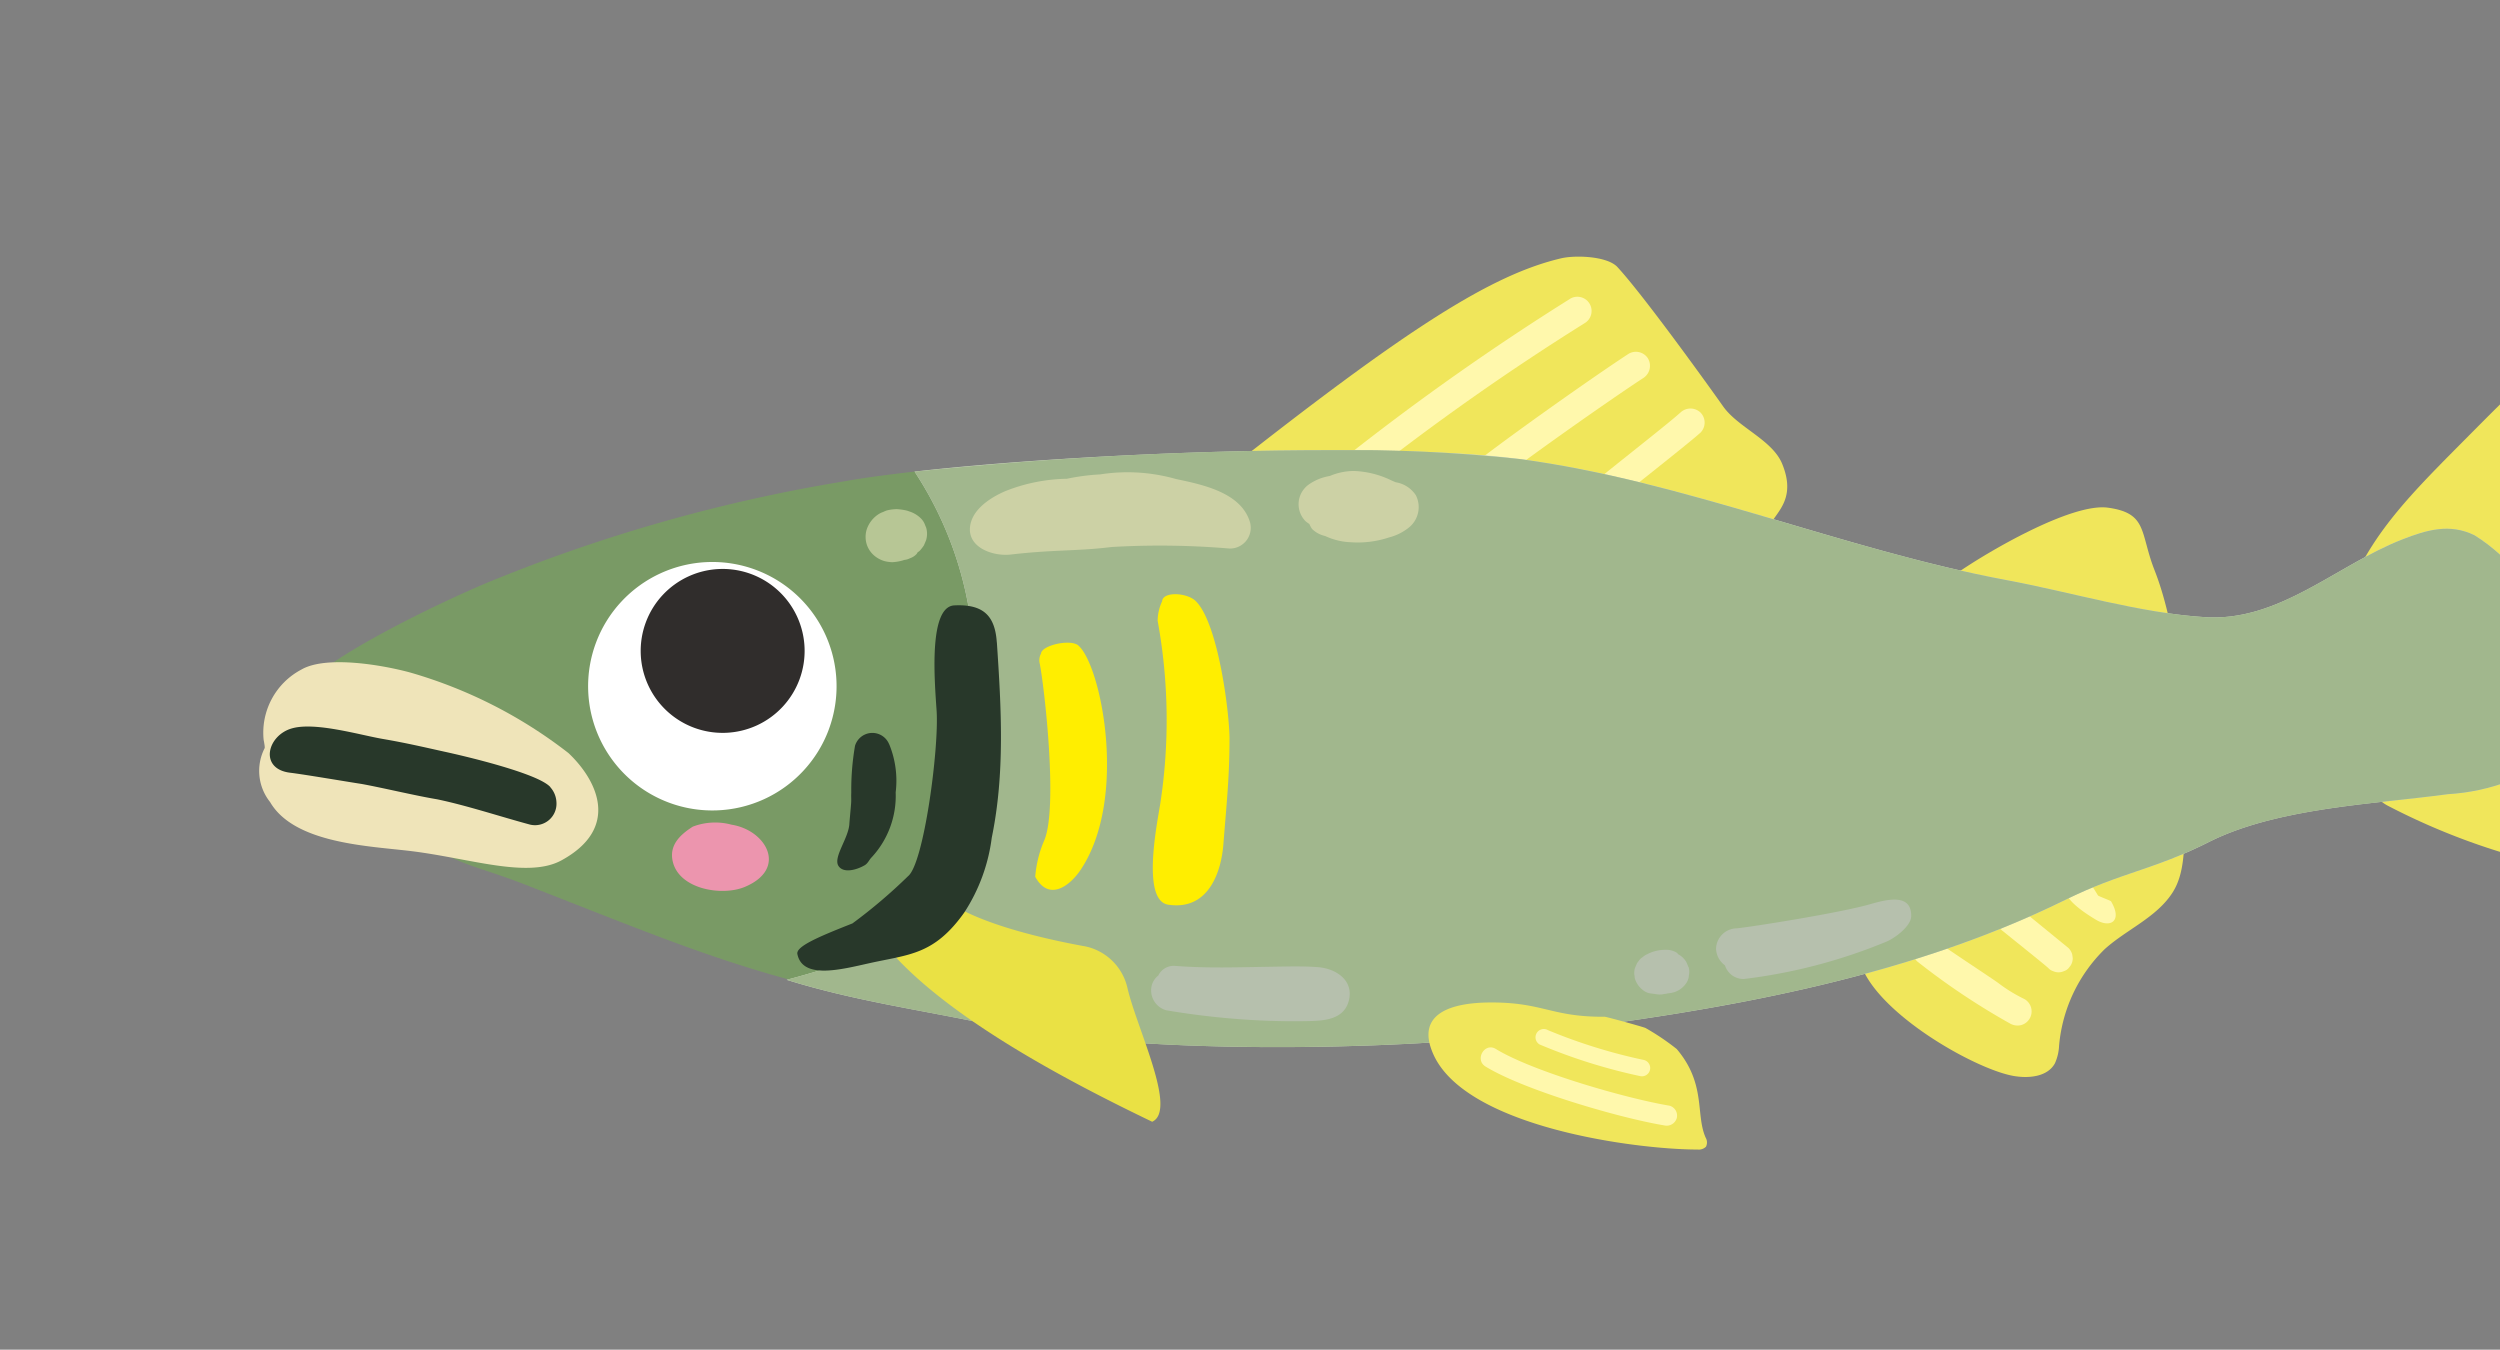<svg xmlns="http://www.w3.org/2000/svg" xmlns:xlink="http://www.w3.org/1999/xlink" width="163" height="88" viewBox="0 0 163 88"><rect x="0" y="0" width="163" height="88" fill="#808080" stroke="none"/><defs><clipPath id="a"><rect width="163" height="88" transform="translate(138.18 6373)" fill="#fff" stroke="#707070" stroke-width="1"/></clipPath><clipPath id="b"><rect width="212.285" height="58.518" fill="none"/></clipPath><clipPath id="c"><path d="M24.606,6.074a23.527,23.527,0,0,1,3.81,14.855c-.478-.028-.981-.058-1.434-.08.2,1.7.47,3.218.7,4.616a25.144,25.144,0,0,1-7.44,12.545c-1.171.406-2.459.8-3.975,1.2,4.467,1.387,8.683,1.956,13.125,2.9,9.454,2.006,26.093,1.768,35.773.583C76.894,41.253,89.079,39.195,99.633,34c3.666-1.81,5.708-1.931,9.357-3.771,4.445-2.24,10.791-2.473,15.6-3.122a13.469,13.469,0,0,0,3.964-.845c.05-.235,1.4-.942,1.914-1.829,1.144-1.967,1.193-5.572.812-7.722a11.678,11.678,0,0,0-4.97-6.489c-1.616-.785-3.105-.345-4.7.276-4.288,1.677-8.025,5.373-12.846,5.069-4.3-.271-8.716-1.627-12.948-2.415-10.653-1.989-21.04-6.473-31.781-7.9A103.7,103.7,0,0,0,51.61,4.676a265.559,265.559,0,0,0-27,1.4" transform="translate(-16.268 -4.676)" fill="none"/></clipPath><linearGradient id="d" x1="-0.389" y1="1.162" x2="-0.366" y2="1.162" gradientUnits="objectBoundingBox"><stop offset="0" stop-color="#cfdac3"/><stop offset="0.213" stop-color="#ccd8c0"/><stop offset="0.349" stop-color="#c5d2b7"/><stop offset="0.464" stop-color="#b8c9a8"/><stop offset="0.566" stop-color="#a7bb94"/><stop offset="0.594" stop-color="#a1b78d"/><stop offset="1" stop-color="#a1b78d"/></linearGradient></defs><g transform="translate(-138.18 -6373)" clip-path="url(#a)"><g transform="translate(144.527 6389.431)"><g transform="translate(0 0)"><g clip-path="url(#b)"><path d="M89.928,32.1c-3.235-3.79-6.628-7.838-11.451-9.97-.514-.229-.646-.765-.4-1.6,1.265-4.224,2.9-8.3,4.172-12.523C83.071,5.3,83.309.691,79.709.061,77.466-.331,74.985,1.23,73.2,2.374,68.926,5.117,65.318,8.8,61.76,12.38c-4.531,4.567-7.691,7.719-8.57,14.313l-.7,5.332a3.052,3.052,0,0,0,.268,1.782c.746,1.439,2.238,1.688,3.437,1.89l.141.025a2.714,2.714,0,0,0,.55.384A44.021,44.021,0,0,0,74.916,41.02c3.649.2,7.506.533,11.045-.6,3.561-1.144,7.169-4.569,3.967-8.321" transform="translate(92.457 -0.001)" fill="#f0e65b"/><path d="M60.033,10.112C59.078,7.673,59.6,6.405,57,6.049c-2.376-.326-7.885,2.9-9.851,4.274a29.046,29.046,0,0,0-5.116,5.022L62.663,17.37c-1.638-2.044-1.387-4.083-2.63-7.257" transform="translate(74.091 10.621)" fill="#f0e65b"/><path d="M52.958,17.09c-2.934.782-7.23.71-9.818,2.3-5.572,3.434,5.116,9.979,8.542,10.581.992.174,2.218.061,2.7-.823a3.14,3.14,0,0,0,.271-1.144,10.03,10.03,0,0,1,2.975-6.3c1.437-1.293,3.384-2.064,4.426-3.694.826-1.29.732-3.008.815-4.539a70.509,70.509,0,0,1-9.909,3.616" transform="translate(73.252 23.749)" fill="#f0e65b"/><path d="M50.127,20.213a9.965,9.965,0,0,1-1.7-1.039c-.274-.218-3.757-2.492-4.006-2.738a.925.925,0,0,0-1.307,1.309,45.907,45.907,0,0,0,6.075,4.064.986.986,0,0,0,.713.094.926.926,0,0,0,.221-1.691" transform="translate(75.533 28.502)" fill="#fff8ac"/><path d="M50.345,19.118a.941.941,0,0,0-.238-.409l-4.039-3.3a.894.894,0,0,0-1.011-.191.661.661,0,0,0-.3.191c-.047.061-.1.124-.144.188a.892.892,0,0,0-.127.467l.033.246a.941.941,0,0,0,.238.409c.268.265,3.771,3.036,4.039,3.3a.676.676,0,0,0,.3.191.833.833,0,0,0,.713,0,.661.661,0,0,0,.3-.191c.047-.064.1-.124.144-.188a.892.892,0,0,0,.127-.467l-.033-.246" transform="translate(78.415 26.675)" fill="#fff8ac"/><path d="M49.422,16.286c-.028-.047-.815-.332-.848-.381-.268-.392-.627-1.2-1.218-1.119l-.246.033a.914.914,0,0,0-.409.238c-.05.061-.1.124-.144.185-.575.743,1.323,1.912,1.887,2.249.939.561,1.735.08.978-1.2" transform="translate(81.874 26.051)" fill="#fff8ac"/><path d="M62.978,20.008c-2.937-2.771,1.528-2.649,0-6.384-.646-1.575-2.879-2.368-3.857-3.757S53.919,2.61,52.234.789C51.582.079,49.515,0,48.573.217c-4.542,1.069-9.984,4.509-21.979,13.976l6.081,2.053c.613,2.136,3.235,2.832,5.434,3.171l18.791,2.9a54.351,54.351,0,0,0,7,.774c1.315.03.7.094.71-1.216.011-.751-1.094-1.348-1.635-1.862" transform="translate(46.875 0.192)" fill="#f0e65b"/><path d="M44.209,1.185A163.747,163.747,0,0,0,29.67,11.426a.93.93,0,0,0,0,1.307.946.946,0,0,0,1.309,0A161.655,161.655,0,0,1,45.143,2.782a.925.925,0,0,0-.934-1.6" transform="translate(51.822 1.862)" fill="#fff8ac"/><path d="M44.392,2.813a.934.934,0,0,0-1.265-.332c-2.252,1.464-8.608,5.945-10.678,7.658a.932.932,0,0,0,0,1.307.946.946,0,0,0,1.309,0c1.948-1.611,8.183-5.989,10.3-7.368a.947.947,0,0,0,.332-1.265" transform="translate(56.723 4.148)" fill="#fff8ac"/><path d="M42.774,3.956a.949.949,0,0,0-1.309,0c-.983.887-5.177,4.13-6.163,5.017a.936.936,0,0,0,0,1.309.949.949,0,0,0,1.309,0c.986-.887,5.18-4.133,6.163-5.017a.933.933,0,0,0,0-1.309" transform="translate(61.752 6.511)" fill="#fff8ac"/><path d="M44.728,5.182c-1.727.2-3.274.4-4.547.63a105.882,105.882,0,0,0-22.692,6.362c-3.71,1.478-12.136,5.636-12.537,7.249-.856.646,4.033,1.05,4.2,2.213a2.473,2.473,0,0,0,.586,1.3,3.018,3.018,0,0,0-.365,1.851,7.226,7.226,0,0,0,2.7,4.152c3.194,2.066,3.785,1.818,7.34,3.2,8.139,3.174,12.4,4.992,18.9,6.628C48.367,31.714,52.168,16.3,44.728,5.182" transform="translate(8.551 9.134)" fill="#799a65"/><path d="M131.277,16.71a11.648,11.648,0,0,0-4.97-6.489c-1.616-.785-3.105-.345-4.694.276-4.29,1.677-8.025,5.373-12.849,5.069-4.3-.271-8.716-1.624-12.948-2.415-10.65-1.989-21.037-6.476-31.778-7.9-8.434-1.122-28.074-.47-39.431.823a23.545,23.545,0,0,1,3.807,14.857c-.478-.028-.981-.064-1.434-.083.2,1.7.47,3.218.7,4.616a25.177,25.177,0,0,1-7.442,12.548c-1.171.4-2.456.8-3.973,1.2,4.464,1.384,8.683,1.95,13.122,2.892,9.456,2.008,26.1,1.771,35.776.588C76.895,41.253,89.08,39.195,99.631,34c3.666-1.807,5.708-1.928,9.36-3.771,4.445-2.24,10.788-2.473,15.595-3.122a13.362,13.362,0,0,0,3.964-.845c.053-.235,1.406-.945,1.917-1.829,1.141-1.967,1.193-5.572.809-7.722" transform="translate(28.676 8.242)" fill="#d0dbc3"/></g></g><g transform="translate(44.942 12.918)"><g clip-path="url(#c)"><rect width="115.392" height="39.434" transform="translate(0 0)" fill="url(#d)"/></g></g><g transform="translate(0 0)"><g clip-path="url(#b)"><path d="M24.978,9.413c-.511-.456-2.406-.028-2.45.517a.919.919,0,0,0-.086.638c.285,1.384,1.207,9.321.309,11.515a7.427,7.427,0,0,0-.6,2.4c.912,1.66,2.293.566,2.992-.5,3.061-4.655,1.309-13.252-.166-14.564" transform="translate(38.999 16.252)" fill="#fe0"/><path d="M29.91,17.546c0-1.729-.732-7.547-2.194-9.012-.575-.575-2.158-.646-2.2,0a3.041,3.041,0,0,0-.293,1.276,35.94,35.94,0,0,1,.16,11.993c-.246,1.478-1.182,6.26.533,6.517,2.66.4,3.456-2.2,3.591-3.923.2-2.561.4-4.351.4-6.851" transform="translate(43.909 14.235)" fill="#fe0"/><path d="M27.272,18.253A8.1,8.1,0,1,1,22.517,7.829a8.1,8.1,0,0,1,4.754,10.423" transform="translate(20.414 12.893)" fill="#fff"/><path d="M23.174,14.695a5.344,5.344,0,1,1-3.136-6.876,5.343,5.343,0,0,1,3.136,6.876" transform="translate(22.602 13.183)" fill="#302d2c"/><path d="M32.192,18.676c-2.959-.544-7.962-1.71-9.68-3.6l-4.293,2.08c3.166,5.3,12.877,10.294,18.443,12.973,1.658-.749-1.006-6.081-1.616-8.738a3.58,3.58,0,0,0-2.854-2.718" transform="translate(32.113 26.578)" fill="#eae144"/><path d="M29.528,10.756c-.116-1.74-.879-2.5-2.765-2.412-1.71.075-1.285,5-1.16,6.871.163,2.45-.826,9.954-1.862,10.785a34.162,34.162,0,0,1-3.625,3.08c-2.21.87-3.691,1.5-3.591,1.995.334,1.677,2.862,1.006,4.688.6,2.605-.58,4.213-.533,6.185-3.293a11.608,11.608,0,0,0,1.8-4.887c.867-4.21.622-8.443.334-12.738" transform="translate(29.117 14.696)" fill="#28382a"/><path d="M17.446,13.6a4.092,4.092,0,0,0-2.528.127c-.881.561-1.544,1.238-1.307,2.271.417,1.818,3.224,2.279,4.7,1.658,2.829-1.188,1.387-3.7-.865-4.056" transform="translate(23.905 23.739)" fill="#ec95ae"/><path d="M68.845,1.706a1.673,1.673,0,0,0-2.285-.6,35.454,35.454,0,0,0-7.8,8.186,1.545,1.545,0,0,0-.169,1.265,1.613,1.613,0,0,0,.467,1.279,1.71,1.71,0,0,0,2.362,0q2.391-2.18,4.788-4.359a17.462,17.462,0,0,0,2.155-2.133,3.332,3.332,0,0,0,.481-3.638" transform="translate(103.166 1.526)" fill="#fffcdd"/><path d="M68.734,12.866a7.11,7.11,0,0,0-2.149-2.354,1.584,1.584,0,0,0-.464-.155,1.642,1.642,0,0,0-2,.235,1.7,1.7,0,0,0,0,2.359c.3.293.594.586.87.9.077.083.149.171.224.257l.006.006c.111.157.221.312.318.478.052.091.1.182.146.276.044.144.086.285.119.428,0,.072.008.144.008.215,0,.047-.006.1-.008.157v0c-.014.064-.033.124-.05.185a.193.193,0,0,1,.039-.064.382.382,0,0,0-.044.077l-.006.025-.019.05-.011.011.022-.061c-.017.036-.036.058-.05.091a.635.635,0,0,0-.055.047l-.052.033-.022.011c-.077.019-.177.064-.224.077a20.378,20.378,0,0,0-2.188.5,1.726,1.726,0,0,0-1.224,1.611,1.947,1.947,0,0,0,.227.843,1.655,1.655,0,0,0,1,.768,22.621,22.621,0,0,0,3.713.307,3.657,3.657,0,0,0,1.964-.536A3.443,3.443,0,0,0,70.1,18c.729-1.854-.378-3.627-1.362-5.13m-3.022,3.108-.006.006v-.008l.014-.017-.008.019" transform="translate(109.137 17.848)" fill="#fffcdd"/><path d="M62.812,11.959,62.793,12l.017-.025,0-.014" transform="translate(110.68 21.079)" fill="#fffcdd"/><path d="M63.786,13.2a1.26,1.26,0,0,0-.47-.431,5.256,5.256,0,0,0-1.088-.384c-.058-.014-.119-.011-.18-.019-.052-.025-.108-.047-.16-.069l-.022-.006a1.467,1.467,0,0,0-.517-.061,2.383,2.383,0,0,0-.249.033l-.036,0c-.036,0-.066.022-.1.022s-.083.017-.116.028a1.237,1.237,0,0,0-.425.094,1.223,1.223,0,0,0-.536.345,1.248,1.248,0,0,0-.345.539,1.253,1.253,0,0,0-.144.644l.058.442c.017.055.064.088.083.141a.352.352,0,0,0,0,.052,1.716,1.716,0,0,0,1.182,1.2,2.688,2.688,0,0,0,.6.066c.124,0,.251.008.376.014l.779.033c.149-.019.3-.041.445-.061a1.285,1.285,0,0,0,.569-.3.857.857,0,0,0,.3-.3,1.285,1.285,0,0,0,.3-.569c.019-.149.041-.3.061-.445-.019-.146-.041-.3-.061-.442a1.27,1.27,0,0,0-.3-.569" transform="translate(104.692 21.551)" fill="#fffcdd"/><path d="M49.485,26.514c-.666-1.506.047-3.489-1.881-5.766a15.632,15.632,0,0,0-2.036-1.373c-.1-.058-2.544-.732-2.66-.732-3.531.022-4.017-.964-7.547-.931-2.4.022-4.824.688-3.63,3.37C33.851,25.857,44.963,27.3,48.96,27.3a.666.666,0,0,0,.547-.182.611.611,0,0,0-.022-.6" transform="translate(55.373 31.219)" fill="#f0e65b"/><path d="M38.876,8.538c-.528-2.008-3.094-2.528-4.854-2.9a11.536,11.536,0,0,0-4.94-.3,14.05,14.05,0,0,0-2.169.285,11.325,11.325,0,0,0-4.022.809c-.986.428-2.243,1.235-2.3,2.431-.055,1.293,1.558,1.826,2.66,1.7,2.848-.329,4.312-.21,6.589-.492a54.327,54.327,0,0,1,7.672.1,1.35,1.35,0,0,0,1.359-1.635" transform="translate(36.3 9.162)" fill="#ccd1a5"/><path d="M36.01,6.773a1.939,1.939,0,0,0-1.329-.87c-.119-.05-.24-.1-.351-.155a6.07,6.07,0,0,0-2.368-.58,4.047,4.047,0,0,0-1.575.326,3.333,3.333,0,0,0-1.351.541,1.577,1.577,0,0,0-.24,2.4,1.981,1.981,0,0,0,.257.188,1.546,1.546,0,0,0,.177.326,1.745,1.745,0,0,0,.854.459,4.285,4.285,0,0,0,1.669.406,6.45,6.45,0,0,0,2.5-.315,3.377,3.377,0,0,0,1.356-.7,1.711,1.711,0,0,0,.4-2.022" transform="translate(49.971 9.109)" fill="#ccd1a5"/><path d="M44.964,22.575c-2.8-.467-8.907-2.216-11.329-3.7-.732-.448-1.4.7-.671,1.146,2.514,1.542,8.738,3.354,11.647,3.837a.687.687,0,0,0,.818-.464.669.669,0,0,0-.464-.818" transform="translate(57.546 33.086)" fill="#fff8ac"/><path d="M41.02,20.358a35.278,35.278,0,0,1-6.268-1.948.54.54,0,1,0-.544.934A36.332,36.332,0,0,0,40.733,21.4a.54.54,0,1,0,.287-1.042" transform="translate(59.829 32.325)" fill="#fff8ac"/><path d="M20.846,12.09a1.18,1.18,0,0,0-2.229.1,16.844,16.844,0,0,0-.243,3.031c-.017.434.017.425-.022.859.006-.033-.108,1.2-.1,1.163-.036.961-1.1,2.229-.7,2.793.334.475,1.18.238,1.7-.066.218-.13.285-.354.464-.53a5.89,5.89,0,0,0,1.553-4.221,6.258,6.258,0,0,0-.42-3.133" transform="translate(30.782 20.011)" fill="#28382a"/><path d="M35.77,16.936c-1.008-.08-2.036-.044-3.044-.03-2.1.03-4.2.111-6.293-.055a1.121,1.121,0,0,0-1.1.63,1.219,1.219,0,0,0-.42.619,1.348,1.348,0,0,0,.934,1.644,51.134,51.134,0,0,0,6.357.674q1.508.062,3.017.03c1.025-.025,2.238-.138,2.539-1.345.329-1.321-.859-2.077-1.989-2.166" transform="translate(43.84 29.694)" fill="#b6c0ad"/><path d="M39.806,17.588c-.044-.108-.088-.213-.135-.32a1.365,1.365,0,0,0-.478-.478l-.033-.014c-.047-.036-.072-.094-.124-.124a1.314,1.314,0,0,0-.674-.182,1.23,1.23,0,0,0-.2.006,2.447,2.447,0,0,0-1.041.282,1.5,1.5,0,0,0-.185.1c-.088.069-.18.141-.271.21-.069.088-.138.18-.207.271-.044.1-.091.213-.135.318a1.031,1.031,0,0,0-.025.533.715.715,0,0,0,.091.337,1.379,1.379,0,0,0,.412.536,1.033,1.033,0,0,0,.456.238c.077.017.155.022.235.033h.006l.052.008c.1.011.193.033.29.039h.033c.022,0,.041.008.064.008s.044-.008.066-.008h.069c.047-.006.1-.022.144-.028s.1-.011.149-.019a.551.551,0,0,0,.1-.025l.006,0a2.015,2.015,0,0,0,.409-.075,1.5,1.5,0,0,0,.8-.613.99.99,0,0,0,.16-.5,1.03,1.03,0,0,0-.025-.533" transform="translate(63.931 29.026)" fill="#b6c0ad"/><path d="M48.23,15.589c-2.025.58-7.923,1.506-8.691,1.569A1.368,1.368,0,0,0,38.2,18.493a1.409,1.409,0,0,0,.58,1.077,1.264,1.264,0,0,0,1.24.89,35.306,35.306,0,0,0,9.3-2.439c.561-.238,1.6-1.014,1.605-1.66.017-1.511-1.6-1.086-2.7-.771" transform="translate(67.339 26.939)" fill="#b6c0ad"/><path d="M22.011,7.11a1.133,1.133,0,0,0-.3-.461,1.868,1.868,0,0,0-.735-.431,1.649,1.649,0,0,0-.207-.066,4.218,4.218,0,0,0-.525-.077,1.3,1.3,0,0,0-.207,0,2.838,2.838,0,0,0-.525.08,2.518,2.518,0,0,0-.238.1,1.436,1.436,0,0,0-.249.113,1.9,1.9,0,0,0-.834,1.066,1.666,1.666,0,0,0,0,.887,1.6,1.6,0,0,0,.434.716,1.817,1.817,0,0,0,.751.425,2.373,2.373,0,0,0,.439.064.422.422,0,0,0,.1,0,2.979,2.979,0,0,0,.627-.108,1.961,1.961,0,0,1,.3-.077c-.111.014-.218.03-.326.044a1.009,1.009,0,0,0,.508-.113,1.024,1.024,0,0,0,.431-.276c.03-.03.041-.075.069-.108s.058-.039.086-.061A.8.8,0,0,0,21.7,8.74a2.8,2.8,0,0,0,.232-.307l.008-.017c.047-.108.091-.213.135-.32a1.448,1.448,0,0,0,.014-.79c-.022-.069-.047-.113-.08-.2" transform="translate(31.959 10.695)" fill="#b7c695"/><path d="M24,15.615A30.551,30.551,0,0,0,13.691,10.36c-1.754-.483-5.487-1.144-7.116-.2A4.653,4.653,0,0,0,4.113,14.75c.1.5.066.533.066.533A3.259,3.259,0,0,0,4.533,18.8c1.589,2.724,6.478,2.862,9.224,3.2,3.832.475,7.581,1.8,9.774.6,3.837-2.094,2.362-5.188.467-6.984" transform="translate(6.73 17.064)" fill="#efe4b9"/><path d="M22.359,15.147c-.823-.912-5.741-2.053-6.884-2.3-1.47-.326-2.539-.577-4.022-.832-1.5-.257-4.376-1.116-5.909-.7-1.647.442-2.2,2.652-.144,2.9.948.116,3.716.588,4.658.732,1.434.262,3.481.76,4.92,1,1.931.4,4.163,1.141,6.067,1.652a1.4,1.4,0,0,0,1.716-1.45,1.566,1.566,0,0,0-.4-.989" transform="translate(7.173 19.736)" fill="#28382a"/></g></g></g></g></svg>